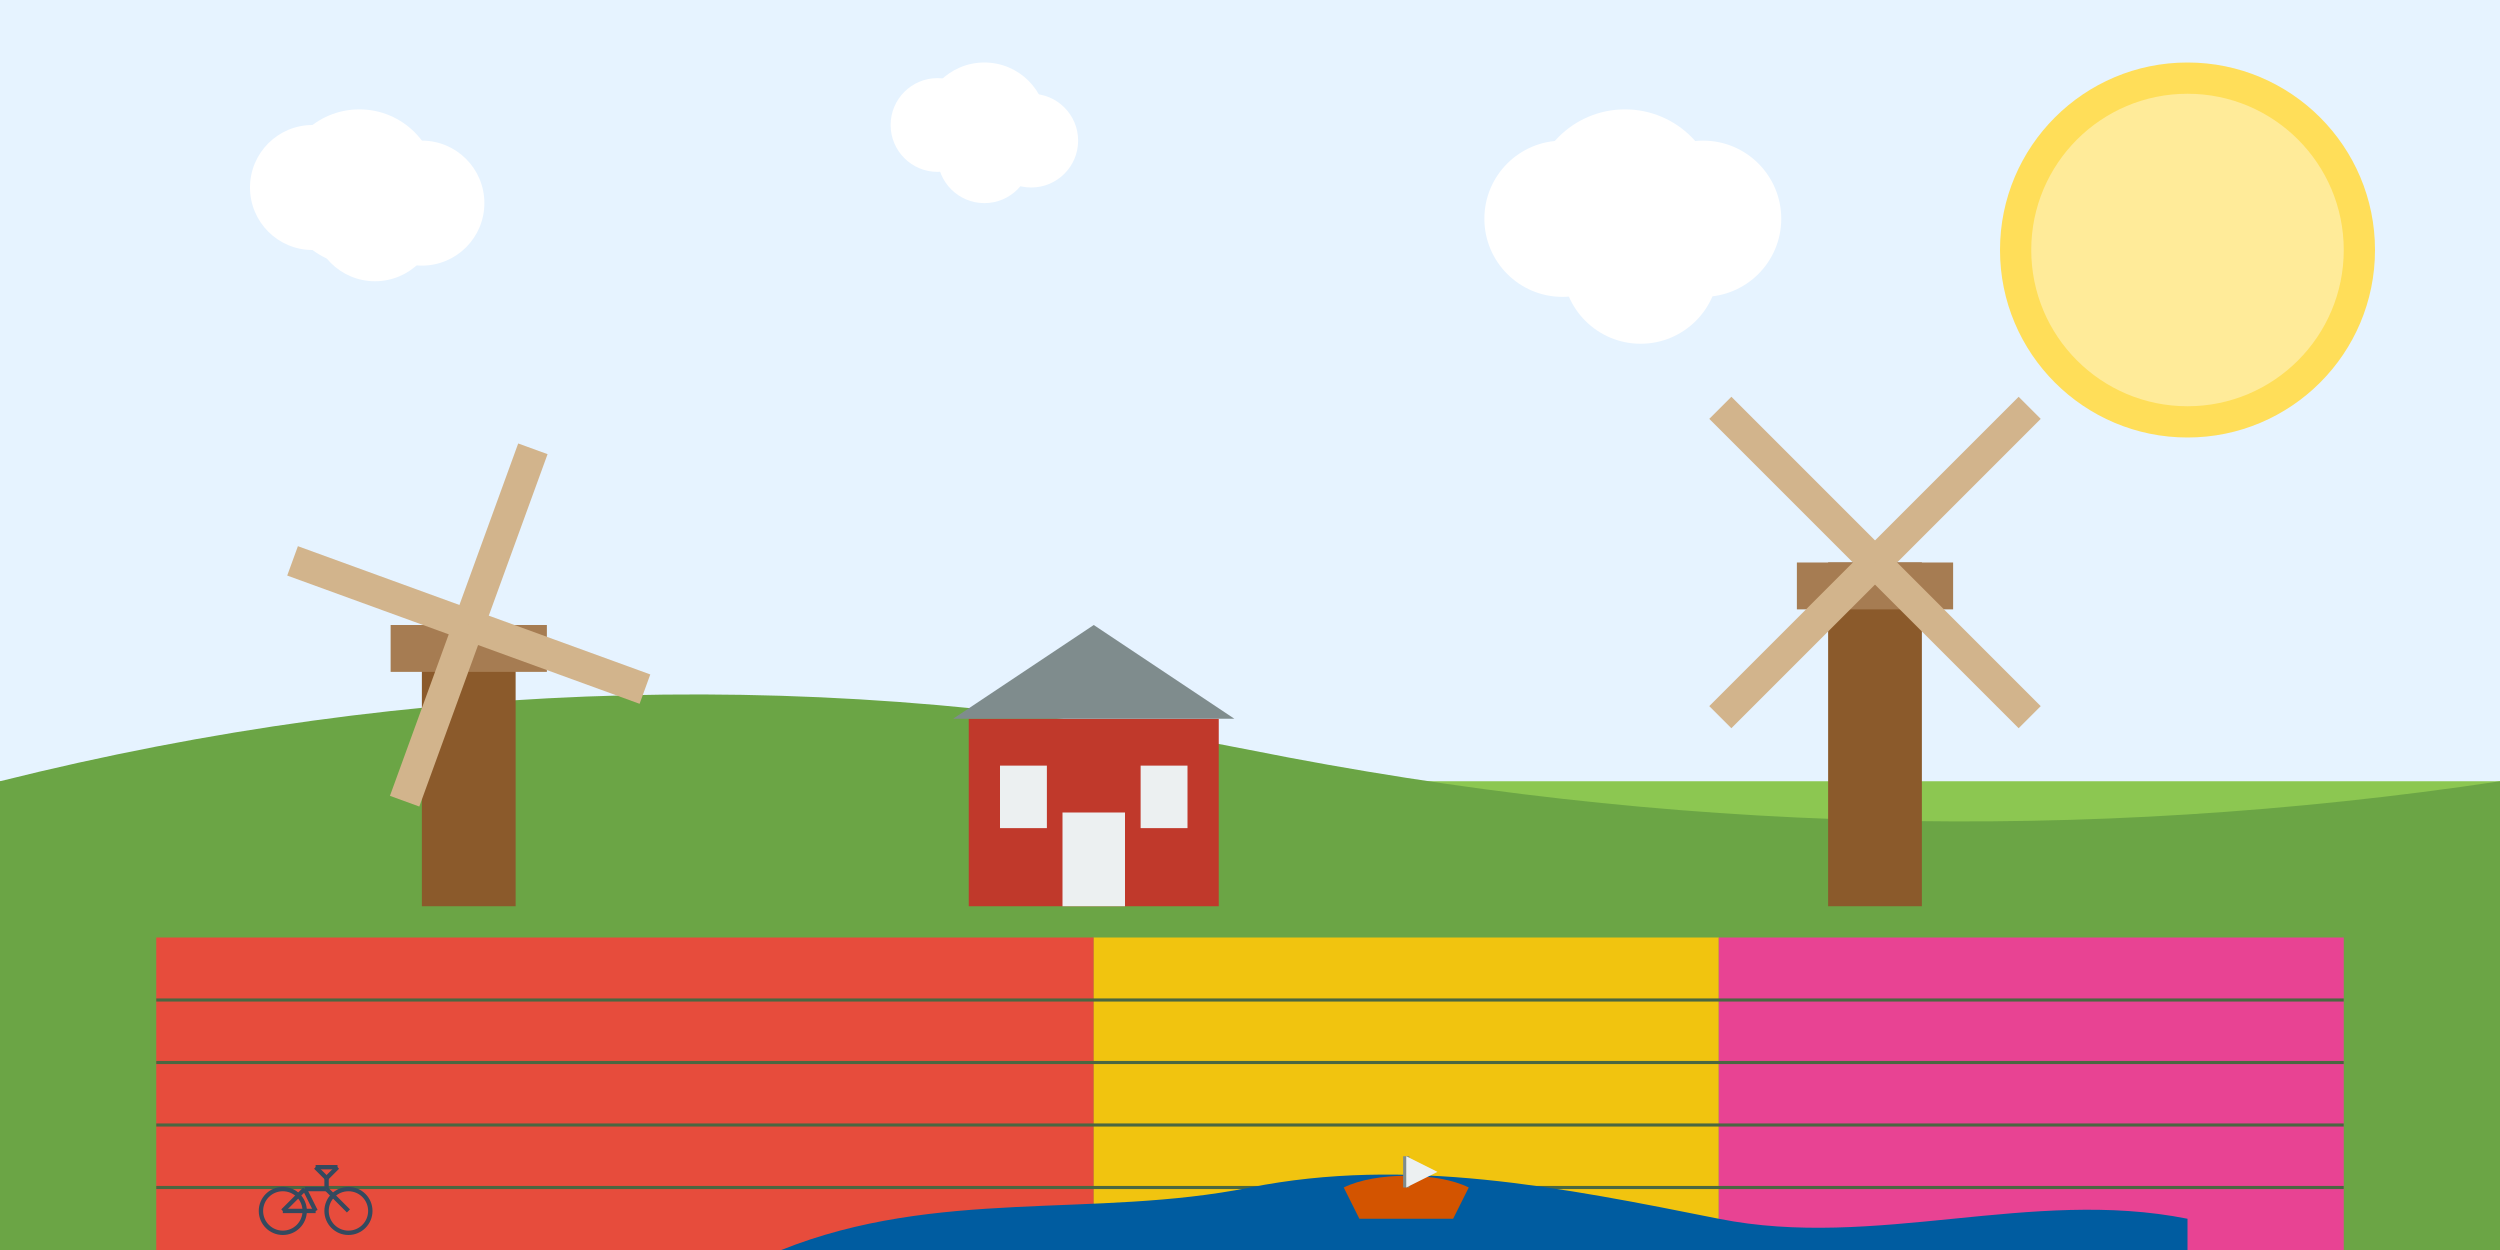 <svg xmlns="http://www.w3.org/2000/svg" viewBox="0 0 800 400" width="800" height="400">
  <!-- Sky background -->
  <rect x="0" y="0" width="800" height="400" fill="#e6f3ff" />
  
  <!-- Sun -->
  <circle cx="700" cy="80" r="60" fill="#ffde59" />
  <circle cx="700" cy="80" r="50" fill="#ffeb99" />
  
  <!-- Fields (background) -->
  <rect x="0" y="250" width="800" height="150" fill="#8cc751" />
  
  <!-- Distant hills -->
  <path d="M0,250 Q200,200 400,240 Q600,280 800,250 L800,400 L0,400 Z" fill="#6ba545" />
  
  <!-- Tulip field -->
  <g transform="translate(50, 300)">
    <rect x="0" y="0" width="300" height="100" fill="#e74c3c" />
    <rect x="300" y="0" width="200" height="100" fill="#f1c40f" />
    <rect x="500" y="0" width="200" height="100" fill="#e84393" />
    <!-- Field rows -->
    <line x1="0" y1="20" x2="700" y2="20" stroke="#4a6741" stroke-width="1" />
    <line x1="0" y1="40" x2="700" y2="40" stroke="#4a6741" stroke-width="1" />
    <line x1="0" y1="60" x2="700" y2="60" stroke="#4a6741" stroke-width="1" />
    <line x1="0" y1="80" x2="700" y2="80" stroke="#4a6741" stroke-width="1" />
  </g>
  
  <!-- Windmill (left) -->
  <g transform="translate(150, 200)">
    <rect x="-15" y="0" width="30" height="90" fill="#8b5a2b" />
    <rect x="-25" y="0" width="50" height="15" fill="#a67c52" />
    <circle cx="0" cy="0" r="5" fill="#a67c52" />
    <!-- Windmill blades -->
    <g transform="rotate(20)">
      <rect x="-5" y="-60" width="10" height="60" fill="#d2b48c" />
    </g>
    <g transform="rotate(110)">
      <rect x="-5" y="-60" width="10" height="60" fill="#d2b48c" />
    </g>
    <g transform="rotate(200)">
      <rect x="-5" y="-60" width="10" height="60" fill="#d2b48c" />
    </g>
    <g transform="rotate(290)">
      <rect x="-5" y="-60" width="10" height="60" fill="#d2b48c" />
    </g>
  </g>
  
  <!-- Windmill (right) -->
  <g transform="translate(600, 180)">
    <rect x="-15" y="0" width="30" height="110" fill="#8b5a2b" />
    <rect x="-25" y="0" width="50" height="15" fill="#a67c52" />
    <circle cx="0" cy="0" r="5" fill="#a67c52" />
    <!-- Windmill blades -->
    <g transform="rotate(45)">
      <rect x="-5" y="-70" width="10" height="70" fill="#d2b48c" />
    </g>
    <g transform="rotate(135)">
      <rect x="-5" y="-70" width="10" height="70" fill="#d2b48c" />
    </g>
    <g transform="rotate(225)">
      <rect x="-5" y="-70" width="10" height="70" fill="#d2b48c" />
    </g>
    <g transform="rotate(315)">
      <rect x="-5" y="-70" width="10" height="70" fill="#d2b48c" />
    </g>
  </g>
  
  <!-- Traditional Dutch house -->
  <g transform="translate(350, 230)">
    <rect x="-40" y="0" width="80" height="60" fill="#c0392b" />
    <polygon points="-45,0 45,0 0,-30" fill="#7f8c8d" />
    <rect x="-30" y="15" width="15" height="20" fill="#ecf0f1" />
    <rect x="15" y="15" width="15" height="20" fill="#ecf0f1" />
    <rect x="-10" y="30" width="20" height="30" fill="#ecf0f1" />
  </g>
  
  <!-- Canal -->
  <path d="M250,400 C300,380 350,390 400,380 C450,370 500,380 550,390 C600,400 650,380 700,390 L700,400 L250,400 Z" fill="#005ca0" />
  
  <!-- Small boat on canal -->
  <g transform="translate(450, 385)">
    <path d="M-20,-5 C-10,-10 10,-10 20,-5 L15,5 L-15,5 Z" fill="#d35400" />
    <line x1="0" y1="-5" x2="0" y2="-15" stroke="#7f8c8d" stroke-width="2" />
    <path d="M0,-15 L10,-10 L0,-5 Z" fill="#ecf0f1" />
  </g>
  
  <!-- Bicycle -->
  <g transform="translate(80, 370) scale(0.7)">
    <circle cx="15" cy="25" r="10" fill="none" stroke="#34495e" stroke-width="2" />
    <circle cx="45" cy="25" r="10" fill="none" stroke="#34495e" stroke-width="2" />
    <line x1="15" y1="25" x2="25" y2="15" stroke="#34495e" stroke-width="2" />
    <line x1="25" y1="15" x2="35" y2="15" stroke="#34495e" stroke-width="2" />
    <line x1="35" y1="15" x2="45" y2="25" stroke="#34495e" stroke-width="2" />
    <line x1="25" y1="15" x2="30" y2="25" stroke="#34495e" stroke-width="2" />
    <line x1="30" y1="25" x2="15" y2="25" stroke="#34495e" stroke-width="2" />
    <line x1="35" y1="15" x2="35" y2="10" stroke="#34495e" stroke-width="2" />
    <line x1="30" y1="5" x2="40" y2="5" stroke="#34495e" stroke-width="2" />
    <line x1="30" y1="5" x2="35" y2="10" stroke="#34495e" stroke-width="2" />
    <line x1="40" y1="5" x2="35" y2="10" stroke="#34495e" stroke-width="2" />
  </g>
  
  <!-- Clouds -->
  <g transform="translate(100, 60)">
    <circle cx="0" cy="0" r="20" fill="#ffffff" />
    <circle cx="15" cy="0" r="25" fill="#ffffff" />
    <circle cx="35" cy="5" r="20" fill="#ffffff" />
    <circle cx="20" cy="10" r="20" fill="#ffffff" />
  </g>
  <g transform="translate(300, 40)">
    <circle cx="0" cy="0" r="15" fill="#ffffff" />
    <circle cx="15" cy="0" r="20" fill="#ffffff" />
    <circle cx="30" cy="5" r="15" fill="#ffffff" />
    <circle cx="15" cy="10" r="15" fill="#ffffff" />
  </g>
  <g transform="translate(500, 70)">
    <circle cx="0" cy="0" r="25" fill="#ffffff" />
    <circle cx="20" cy="-5" r="30" fill="#ffffff" />
    <circle cx="45" cy="0" r="25" fill="#ffffff" />
    <circle cx="25" cy="15" r="25" fill="#ffffff" />
  </g>
</svg>
